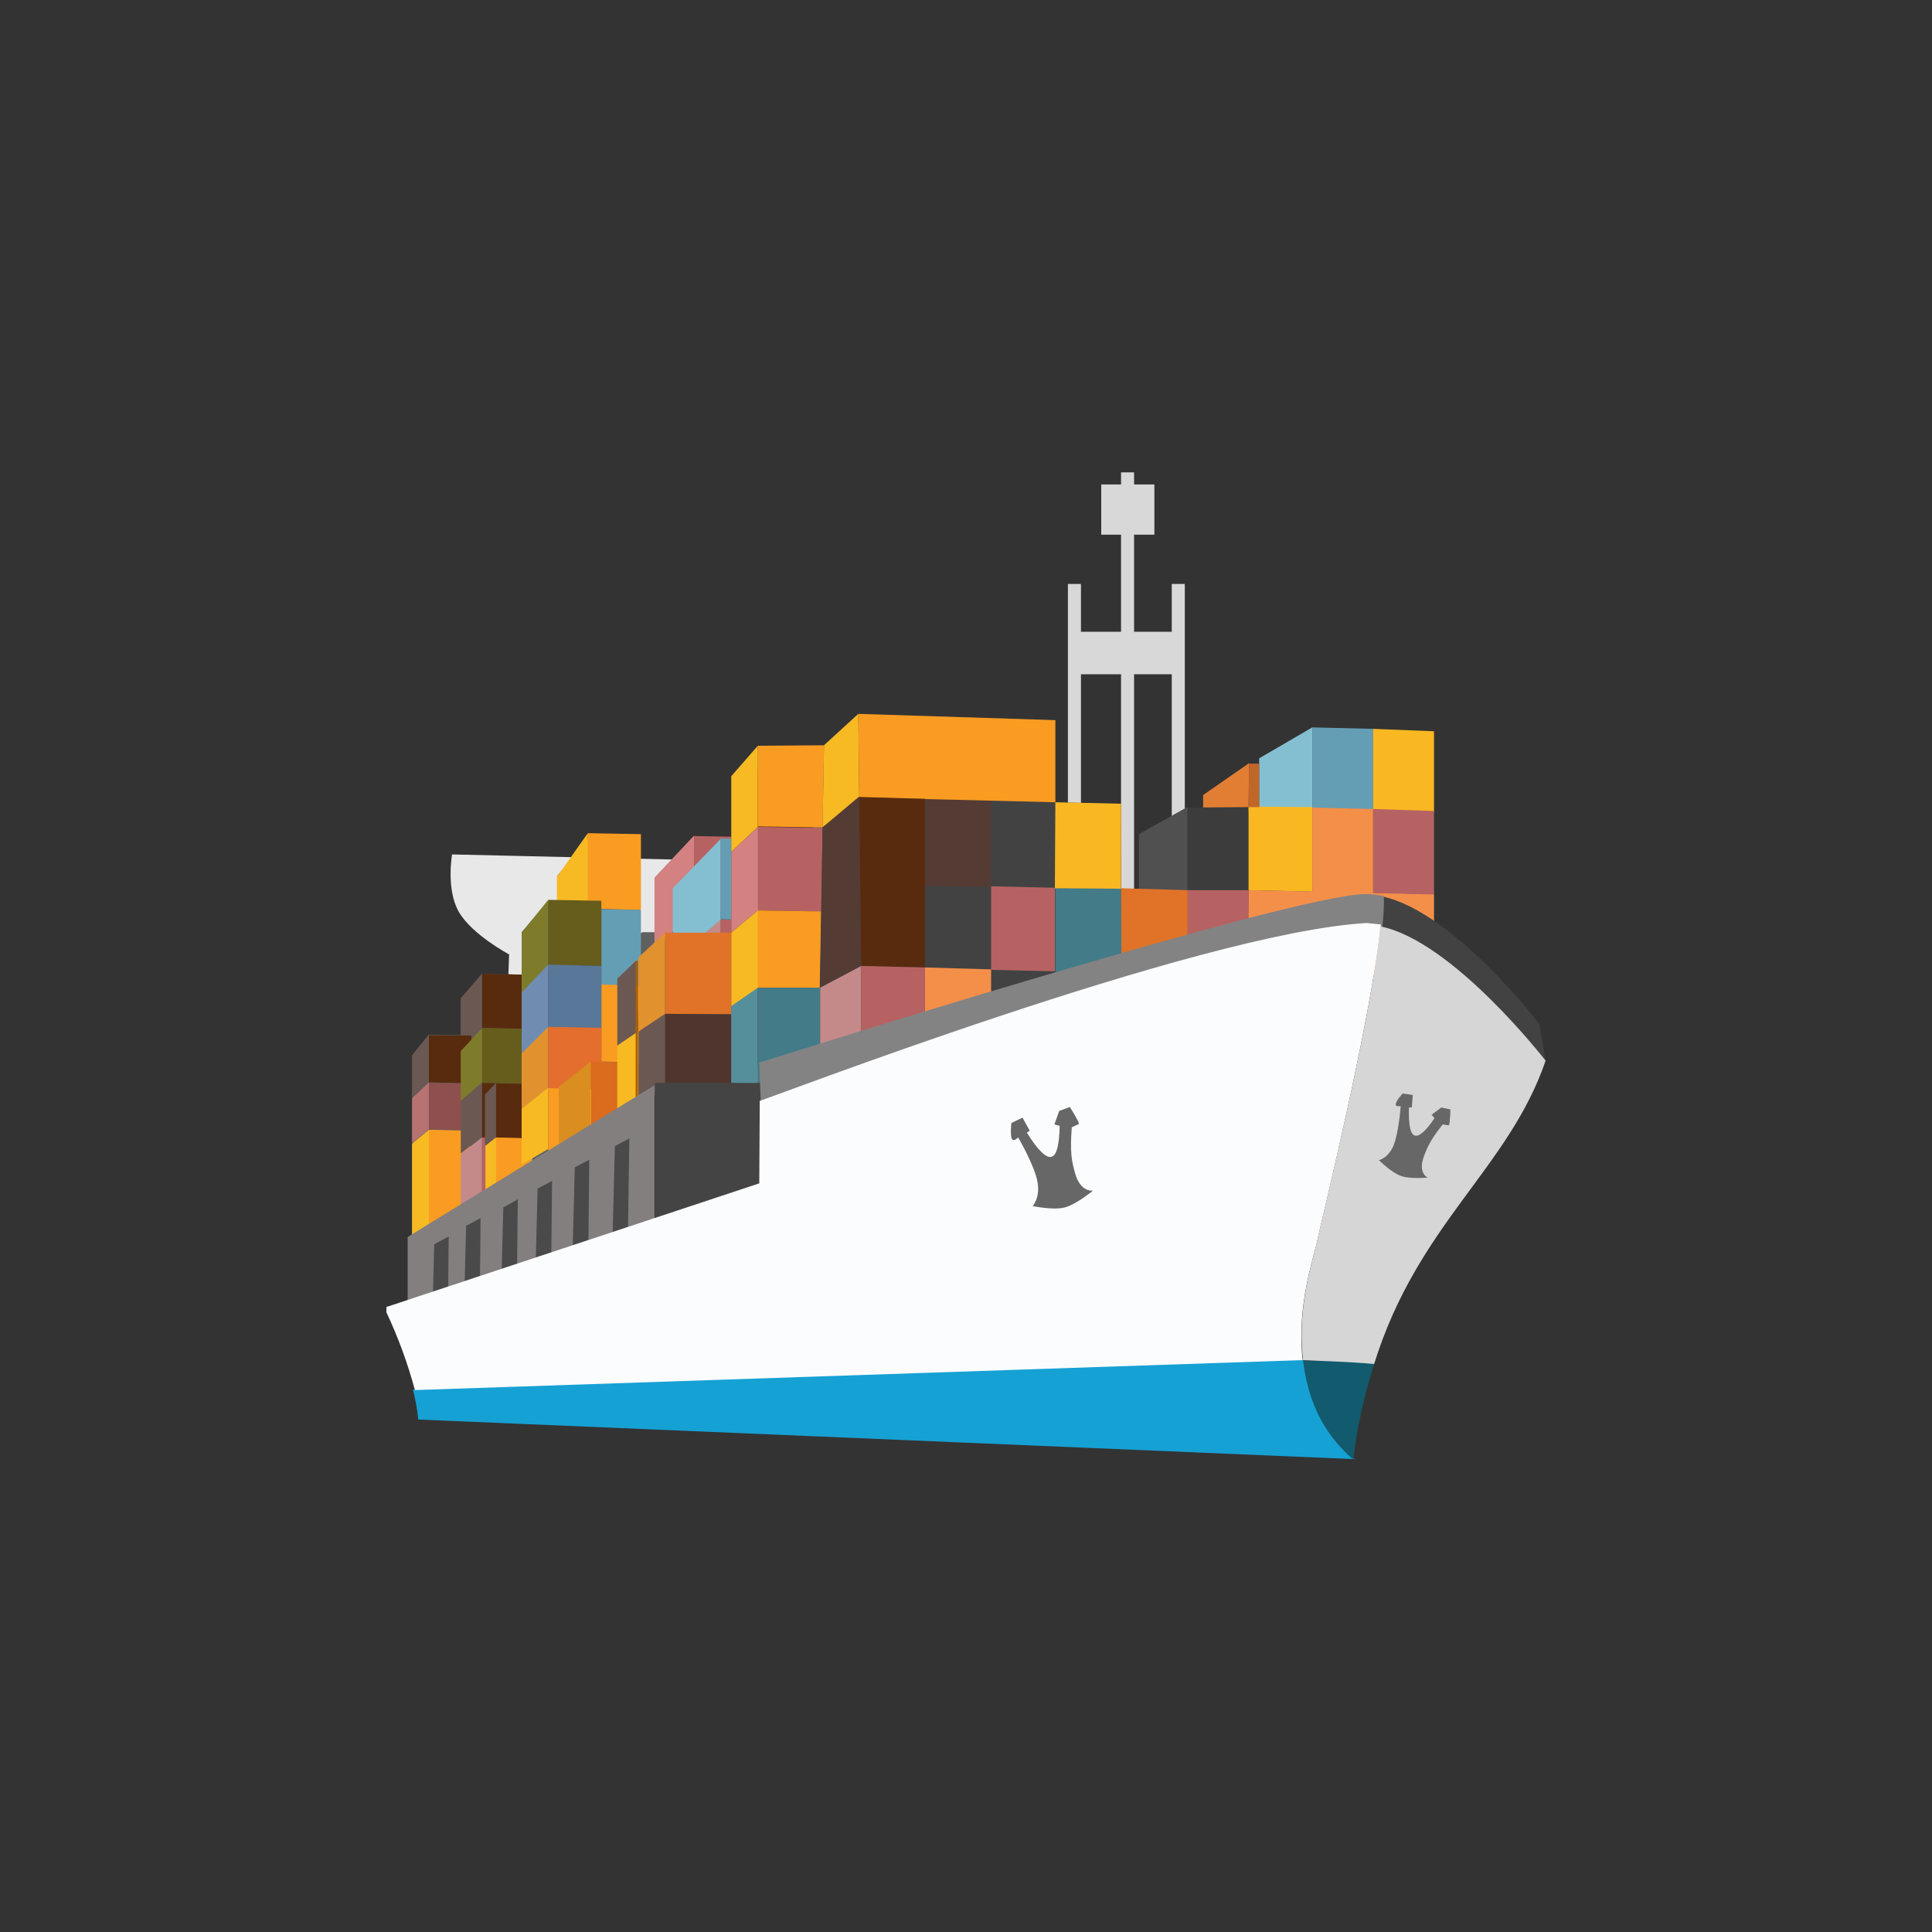 <svg xmlns="http://www.w3.org/2000/svg" viewBox="0 0 40 40" enable-background="new 0 0 40 40"><rect x="0" y="0" width="40" height="40" fill="#333333" stroke="none"/><style type="text/css">.st0{enable-background:new ;} .st1{fill:#999999;} .st2{fill:#C3C3C3;} .st3{fill:#B5B5B5;} .st4{fill:#888888;} .st5{fill:#878787;} .st6{fill:#A38039;} .st7{fill:#DFBF6C;} .st8{fill:#CCA858;} .st9{fill:#7F6431;} .st10{fill:#EACB92;} .st11{fill:#484848;} .st12{fill:#EFD4A8;} .st13{fill:#C29F64;} .st14{fill:#1A1A1A;} .st15{fill:#DFDFB9;} .st16{fill:#16A1D4;} .st17{fill:#B3B3B3;} .st18{fill:#404040;} .st19{fill:#777777;} .st20{fill:#4A818F;} .st21{fill-rule:evenodd;clip-rule:evenodd;fill:#E8E8E8;} .st22{fill:#D8D8D8;} .st23{fill:#606060;} .st24{fill:#D38181;} .st25{fill:#B76262;} .st26{fill:#84BFD1;} .st27{fill:#649EB5;} .st28{fill:#C48A8A;} .st29{fill:#424242;} .st30{fill:#F7BA23;} .st31{fill:#6B5853;} .st32{fill:#582B0F;} .st33{fill:#B77272;} .st34{fill:#8E4F4F;} .st35{fill:#F99C21;} .st36{fill:#7E7C2B;} .st37{fill:#665C1C;} .st38{fill:#708CB0;} .st39{fill:#587799;} .st40{fill:#E1912E;} .st41{fill:#E36E2D;} .st42{fill:#D98E1F;} .st43{fill:#DB6B1D;} .st44{fill:#AA5F04;} .st45{fill:#E07328;} .st46{fill:#4F352E;} .st47{fill:#BC6106;} .st48{fill:#568F9C;} .st49{fill:#437B88;} .st50{fill:#E27E33;} .st51{fill:#505050;} .st52{fill:#3C3C3C;} .st53{fill:#543B34;} .st54{fill:#F9B821;} .st55{fill:#F48F4A;} .st56{fill:#C16629;} .st57{fill:#444444;} .st58{fill:#837F7F;} .st59{fill:#4B4A4A;} .st60{fill:#838383;} .st61{fill:#FAFCFD;} .st62{fill:#125A6D;} .st63{fill:#D6D6D6;} .st64{fill-rule:evenodd;clip-rule:evenodd;fill:#676767;} .st65{fill-rule:evenodd;clip-rule:evenodd;fill:#969696;} .st66{fill-rule:evenodd;clip-rule:evenodd;fill:#CCCCCC;} .st67{fill-rule:evenodd;clip-rule:evenodd;fill:#C8C8C8;} .st68{fill-rule:evenodd;clip-rule:evenodd;fill:#DDDDDD;} .st69{fill-rule:evenodd;clip-rule:evenodd;fill:#383838;} .st70{fill-rule:evenodd;clip-rule:evenodd;fill:#636363;} .st71{fill-rule:evenodd;clip-rule:evenodd;fill:#16A1D4;} .st72{fill:#D1D1D1;} .st73{fill:#EDEDED;} .st74{fill:#8D8C8C;} .st75{fill:#383838;} .st76{fill:#D6CFCB;} .st77{fill:#FFFFFF;} .st78{fill:#6AB5C6;} .st79{fill:#7AAD33;} .st80{fill:#E51700;} .st81{opacity:0.57;fill:#189BCE;} .st82{fill:#D3D3D3;} .st83{fill:#FFC68D;} .st84{fill:#8ABE33;} .st85{fill:#FFA000;} .st86{fill:#804D1A;} .st87{fill:#C39467;} .st88{fill:#BFBFBF;} .st89{fill:#DDE0E1;} .st90{fill:#CCB3AB;} .st91{fill:#C5D3C6;} .st92{fill:#D2DCE6;} .st93{fill:#AEADAD;} .st94{fill:#A1BCBC;} .st95{fill:#BC2700;} .st96{fill:#C73000;} .st97{fill:#D83F00;} .st98{fill:#808680;} .st99{fill:#F6973D;} .st100{fill:#74B700;} .st101{fill:#4E4E4E;} .st102{fill:#666666;} .st103{fill:#757575;} .st104{fill:#EBEBEB;} .st105{fill:#FAC602;} .st106{fill:#855233;} .st107{fill:#68402A;} .st108{fill:#3C4042;} .st109{fill:#A4A4A4;} .st110{fill:#D2D2D2;} .st111{fill:#979797;} .st112{fill:#333333;} .st113{fill:#991010;} .st114{fill:#FAFAFA;} .st115{fill:#848484;} .st116{fill:#FF7A00;} .st117{fill:#FFEBD7;} .st118{fill:#B6B7B7;} .st119{fill:#707070;} .st120{fill:#4D4D4D;} .st121{fill:#B7B7B7;} .st122{fill:#E2E2E2;} .st123{fill:#919191;} .st124{fill:#AAAAAA;} .st125{fill:#0C7591;} .st126{fill:#F15023;} .st127{fill:#80BA04;} .st128{fill:#74744B;} .st129{fill:#FCB705;} .st130{fill:#04A4EF;} .st131{fill:#1B9CF6;} .st132{fill:#96DCFD;} .st133{fill-rule:evenodd;clip-rule:evenodd;fill:url(#SVGID_1_);} .st134{fill-rule:evenodd;clip-rule:evenodd;fill:url(#SVGID_2_);} .st135{fill-rule:evenodd;clip-rule:evenodd;fill:url(#SVGID_3_);} .st136{fill-rule:evenodd;clip-rule:evenodd;fill:url(#SVGID_4_);} .st137{opacity:0.2;fill-rule:evenodd;clip-rule:evenodd;enable-background:new ;} .st138{opacity:0.25;fill-rule:evenodd;clip-rule:evenodd;fill:#FFFFFF;enable-background:new ;} .st139{fill:url(#SVGID_5_);} .st140{fill:#5D9595;} .st141{fill:#234F4F;} .st142{fill:url(#SVGID_6_);} .st143{fill:#D09443;} .st144{fill:#7E5018;} .st145{fill:#91EFEF;} .st146{fill:#FFDF79;} .st147{fill:#F7F7F7;} .st148{fill:#85D3E8;} .st149{fill:none;} .st150{fill:#BED6B9;} .st151{fill:#61845A;} .st152{fill:#F6D995;} .st153{fill:#7FB93C;} .st154{fill:#5CB5E6;} .st155{fill:#FFDE00;} .st156{fill:#9C9C9C;} .st157{fill:#00D300;} .st158{fill:#FEFEFE;} .st159{fill:#01750C;}</style><path class="st21" d="M9.36 17.69l6.07.14-2.99 6.95-2.06-.27.16-4.75s-.77-.41-1.04-.88c-.27-.47-.14-1.19-.14-1.19z"/><path class="st22" d="M22.11 12.09h.27v7.08h-.27zM24.26 12.09h.27v7.08h-.27zM23.21 9.78h.27v9.39h-.27zM22.11 13.08h2.42v.88h-2.42zM22.8 10.03h1.1v1.04h-1.1z"/><path class="st23" d="M17.17 15.5h-1.51l-.51.65v1.19l-.76.04-.81.83v1.09h-.28l-.05.03v-2.03l-1.04.03-.67.8v.51l-.2.03-.54.63v.88l-.82-.02-.44.51v.76l-.66-.01-.33.41v3.7l5.08-3.03h3.54v-7z"/><path class="st24" d="M13.55 18.17l.82-.87v1.56l-.82.8v-1.49z"/><path class="st25" d="M14.37 17.31l1.15.02v1.57l-1.15-.03v-1.56z"/><path class="st26" d="M13.93 18.39l.99-1.02v1.68l-.99.85v-1.51z"/><path class="st27" d="M14.92 17.36l1.26.03v1.67l-1.26-.03v-1.67z"/><path class="st28" d="M13.93 19.89l.99-.85v1.01l-.99.77v-.93z"/><path class="st25" d="M14.92 19.04l1.32.03v1.76l-1.32-.03v-1.76z"/><path class="st29" d="M27.14 15.08l-1.07.62v.11h-.21l-.95.66v.26l-.32-.01-1 .56v1.13l-.38-.01-.01-1.76-1.35-.03v-1.7l-4.08-.13-.71.65-.11 6.57 12.69-2.86v-3.99l-2.5-.07z"/><path class="st30" d="M17.06 15.43l.71-.65.02 1.76-.76.59.03-1.7z"/><path class="st31" d="M9.54 20.67l.44-.51v1.12l-.44.47v-1.08z"/><path class="st32" d="M9.98 20.16l.88.02v1.14l-.88-.02v-1.14z"/><path class="st31" d="M8.53 21.85l.35-.43v.99l-.35.33v-.89z"/><path class="st32" d="M8.88 21.43l.88.01v.99l-.88-.02v-.98z"/><path class="st33" d="M8.53 22.74l.35-.33v.97l-.35.29v-.93z"/><path class="st34" d="M8.88 22.42l.88.01v.97l-.88-.02v-.96z"/><path class="st30" d="M8.53 23.68l.35-.29v2.03l-.35.17v-1.91z"/><path class="st35" d="M8.88 23.39l.85.02.03 1.1-.88-.02v-1.1zM8.88 24.48l.78.02.1 1.05-.88-.02v-1.05z"/><path class="st36" d="M9.54 21.76l.44-.47v1.13l-.44.38v-1.04z"/><path class="st37" d="M9.98 21.28l.88.02v1.14l-.88-.02v-1.14z"/><path class="st31" d="M9.54 22.79l.44-.38v1.13l-.44.34v-1.09z"/><path class="st32" d="M9.98 22.42l.88.02v1.14l-.88-.02v-1.14z"/><path class="st28" d="M9.54 23.89l.44-.34v1.18l-.44.27v-1.11z"/><path class="st25" d="M9.98 23.55l.88.02v1.21l-.88-.02v-1.21z"/><path class="st30" d="M11.54 18.14l.63-.89.05 1.59-.69.26v-.96z"/><path class="st35" d="M12.17 17.25l1.1.02v1.57l-1.1-.03v-1.56z"/><path class="st31" d="M10.04 22.66l.23-.24v1.13l-.23.18v-1.07z"/><path class="st30" d="M10.04 23.73l.23-.18.03 1.13-.25.15v-1.1z"/><path class="st35" d="M10.27 23.55l.75.02v1.1l-.75-.02v-1.1z"/><path class="st26" d="M11.57 19.63l.66-.72v1.54l-.66.66v-1.48z"/><path class="st27" d="M12.17 18.82l1.1.02v1.59l-1.1-.03v-1.58z"/><path class="st30" d="M11.57 21.09l.66-.65v1.51l-.66.52v-1.38z"/><path class="st35" d="M12.17 20.38l1.1.02v1.6l-1.1-.03v-1.59z"/><path class="st32" d="M12.45 18.79h-1.04v3.95h1.04v-3.95z"/><path class="st36" d="M10.8 19.31l.55-.68v1.35l-.55.58v-1.25z"/><path class="st37" d="M11.35 18.63l1.1.02v1.35l-1.1-.02v-1.35z"/><path class="st38" d="M10.8 20.55l.55-.58v1.33l-.55.51v-1.26z"/><path class="st39" d="M11.35 19.97l1.1.03v1.37l-1.1-.02v-1.38z"/><path class="st40" d="M10.8 21.81l.55-.55v1.33l-.55.42v-1.2z"/><path class="st41" d="M11.35 21.26l1.1.02v1.3l-1.1-.02v-1.3z"/><path class="st30" d="M10.8 22.96l.55-.44v1.27l-.55.32v-1.15z"/><path class="st35" d="M11.35 22.53l1.1.02v1.3l-1.1-.02v-1.3z"/><path class="st42" d="M11.57 22.5l.66-.52v1.52l-.66.46v-1.46z"/><path class="st43" d="M12.23 21.98l1.1.02-.05 1.57-1.04-.03v-1.56z"/><path class="st31" d="M12.78 20.26l.39-.37.05 1.46-.44.3v-1.39z"/><path class="st44" d="M13.16 19.89h.05v1.48h-.05v-1.48z"/><path class="st30" d="M12.78 21.65l.44-.3v1.5l-.44.23v-1.43z"/><path class="st44" d="M13.16 21.26h.05v1.59h-.05v-1.59z"/><path class="st40" d="M13.22 19.82l.55-.51v1.69l-.55.36v-1.54z"/><path class="st45" d="M13.77 19.31h1.37v1.69l-1.37-.01v-1.68z"/><path class="st31" d="M13.22 21.36l.55-.37v1.57l-.55.3v-1.5z"/><path class="st46" d="M13.77 20.99l1.37.01v1.57l-1.37-.02v-1.56z"/><path class="st32" d="M15.14 16.06v4.79h.05l-.03.04v1.48l.55-.35 1.13-.05v-6.36l-1.7.45z"/><path class="st30" d="M15.14 16.07l.55-.63v1.68l-.55.52v-1.57z"/><path class="st35" d="M15.69 15.44l1.37-.01-.03 1.7-1.34-.02v-1.67z"/><path class="st25" d="M15.69 17.12l1.34.02-.03 1.73-1.32-.02v-1.73z"/><path class="st35" d="M15.69 18.85l1.31.02-.03 1.58h-1.29v-1.6z"/><path class="st47" d="M15.19 22.48h.82l-.03-.35h-.27l-.26.12-.14.15-.12.08z"/><path class="st48" d="M15.14 20.82l.55-.38v2.06l-.55-.09v-1.59z"/><path class="st49" d="M15.69 20.45h1.29v1.75l-1.29.28v-2.03z"/><path class="st24" d="M15.14 17.64l.55-.52v1.73l-.55.46v-1.67z"/><path class="st30" d="M15.14 19.31l.55-.46v1.6l-.55.38v-1.52z"/><path class="st50" d="M24.91 16.46l.95-.66-.01 1.01-.94.31v-.66z"/><path class="st26" d="M26.07 15.7l1.1-.64v1.66l-1.1.32v-1.34z"/><path class="st27" d="M27.17 15.06l1.26.03v1.67l-1.26-.03v-1.67z"/><path class="st51" d="M23.58 17.27l1-.56v1.72l-1 .48v-1.64z"/><path class="st52" d="M24.59 16.72l1.26-.01v1.73h-1.26v-1.72z"/><path class="st53" d="M19.15 16.54l1.37.03-.01 1.79-1.36-.02v-1.8z"/><path class="st35" d="M17.77 14.78l4.08.13v1.7l-4.06-.1-.02-1.73z"/><path class="st49" d="M21.84 18.38l1.37.01.01 1.77-1.37.03v-1.81z"/><path class="st45" d="M23.21 18.39l1.38.04v1.73l-1.37-.03-.01-1.74z"/><path class="st54" d="M21.85 16.61l1.36.03v1.76l-1.37-.01.01-1.78zM25.85 16.7l1.32.01v1.75l-1.32-.03v-1.73zM28.43 15.09l1.26.05v1.68l-1.26-.05v-1.68z"/><path class="st53" d="M17.03 17.13l.76-.64.04 3.5-.85.45.05-3.31z"/><path class="st32" d="M17.79 16.5l1.36.04v3.49l-1.32-.03-.04-3.5z"/><path class="st55" d="M27.17 16.72l1.26.03v1.82h-1.26v-1.85zM25.85 18.43l3.84.08v1.72l-3.86-.11.02-1.69zM19.15 20.03l1.37.04v1.72l-1.37-.01v-1.75z"/><path class="st28" d="M16.98 20.45l.85-.45v1.72l-.85.31v-1.58z"/><path class="st25" d="M17.83 20l1.32.03v1.73l-1.32-.03v-1.73zM20.52 18.35l1.32.03v1.73l-1.32-.03v-1.73zM24.59 18.43h1.26v1.79l-1.26-.03v-1.76zM28.43 16.75l1.26.04v1.73l-1.26-.03v-1.74z"/><path class="st56" d="M26.07 15.81h-.21l-.01.9h.22v-.9z"/><path class="st57" d="M13.55 22.42h2.65l.03 2.01.13.6-2.8.46v-3.07z"/><path class="st58" d="M13.55 22.47l-5.11 3.14v1.47l5.11-1.56v-3.05z"/><path class="st59" d="M13.03 23.57l-.3.16-.05 1.98.32-.16.03-1.98zM12.2 24.01l-.3.16-.05 1.98.33-.16.02-1.98zM11.43 24.45l-.3.16-.05 1.98.33-.16.02-1.98zM10.72 24.83l-.3.17-.05 1.98.33-.16.02-1.99zM9.95 25.22l-.3.16-.05 1.98.33-.16.02-1.98zM9.29 25.6l-.3.16-.05 1.98.33-.16.02-1.98z"/><path class="st29" d="M28.59 19.21c1.49.3 3.41 2.76 3.41 2.76l-.13-.77s-1.77-2.32-3.25-2.64c.01.23 0 .44-.03.65z"/><path class="st16" d="M26.98 28.13h-.03l-18.4.64c.05.2.09.41.11.62l19.39.82c-.7-.59-.99-1.38-1.07-2.08z"/><path class="st60" d="M28.62 19.2c.02-.22.04-.43.03-.65-.11-.02-.27-.04-.37-.04-1.53 0-12.56 3.49-12.56 3.49l.03.8s10.99-3.63 12.53-3.63l.34.03z"/><path class="st61" d="M26.95 28.16h.02c-.13-1.13.24-2.16.3-2.46.08-.39 1.11-4.55 1.32-6.56l-.29-.03c-3.48.19-12.62 3.73-12.57 3.68l-.01 1.71-7.72 2.56v.11c.24.51.44 1.05.59 1.61l18.36-.62z"/><path class="st62" d="M28.02 30.22c.07-.67.24-1.38.44-2.01-.54-.05-1.33-.03-1.48-.04.08.7.34 1.45 1.04 2.05z"/><path class="st63" d="M28.45 28.24c.9-2.9 2.79-4.05 3.55-6.28 0 0-1.92-2.48-3.42-2.78-.2 2-1.24 6.14-1.31 6.52-.06.3-.43 1.34-.29 2.46.15.01.93.03 1.47.08z"/><path class="st64" d="M20.94 23.25l.23-.11.15.27-.06.04c.23.37.4.53.51.5.11-.03.16-.25.17-.64l-.11-.03.1-.28.22-.08s.18.28.19.35l-.15.07c-.04.52 0 .7.06.92.11.44.38.39.38.39s-.35.29-.59.35-.66-.03-.66-.03.16-.17.1-.5c-.06-.34-.4-.92-.4-.92s-.1.1-.13.03c-.04-.08-.01-.33-.01-.33zM29.04 22.64l.21.03-.02.26h-.06c-.01.36.03.55.12.58.09.03.23-.09.41-.36l-.06-.07.2-.15.19.04s-.01.28-.03.33l-.13-.02c-.27.34-.32.48-.39.66-.13.36.08.44.08.44s-.38.04-.57-.04c-.19-.07-.44-.32-.44-.32s.19-.04.3-.3c.11-.26.15-.82.15-.82s-.12.02-.1-.04c0-.07.14-.22.14-.22z"/></svg>